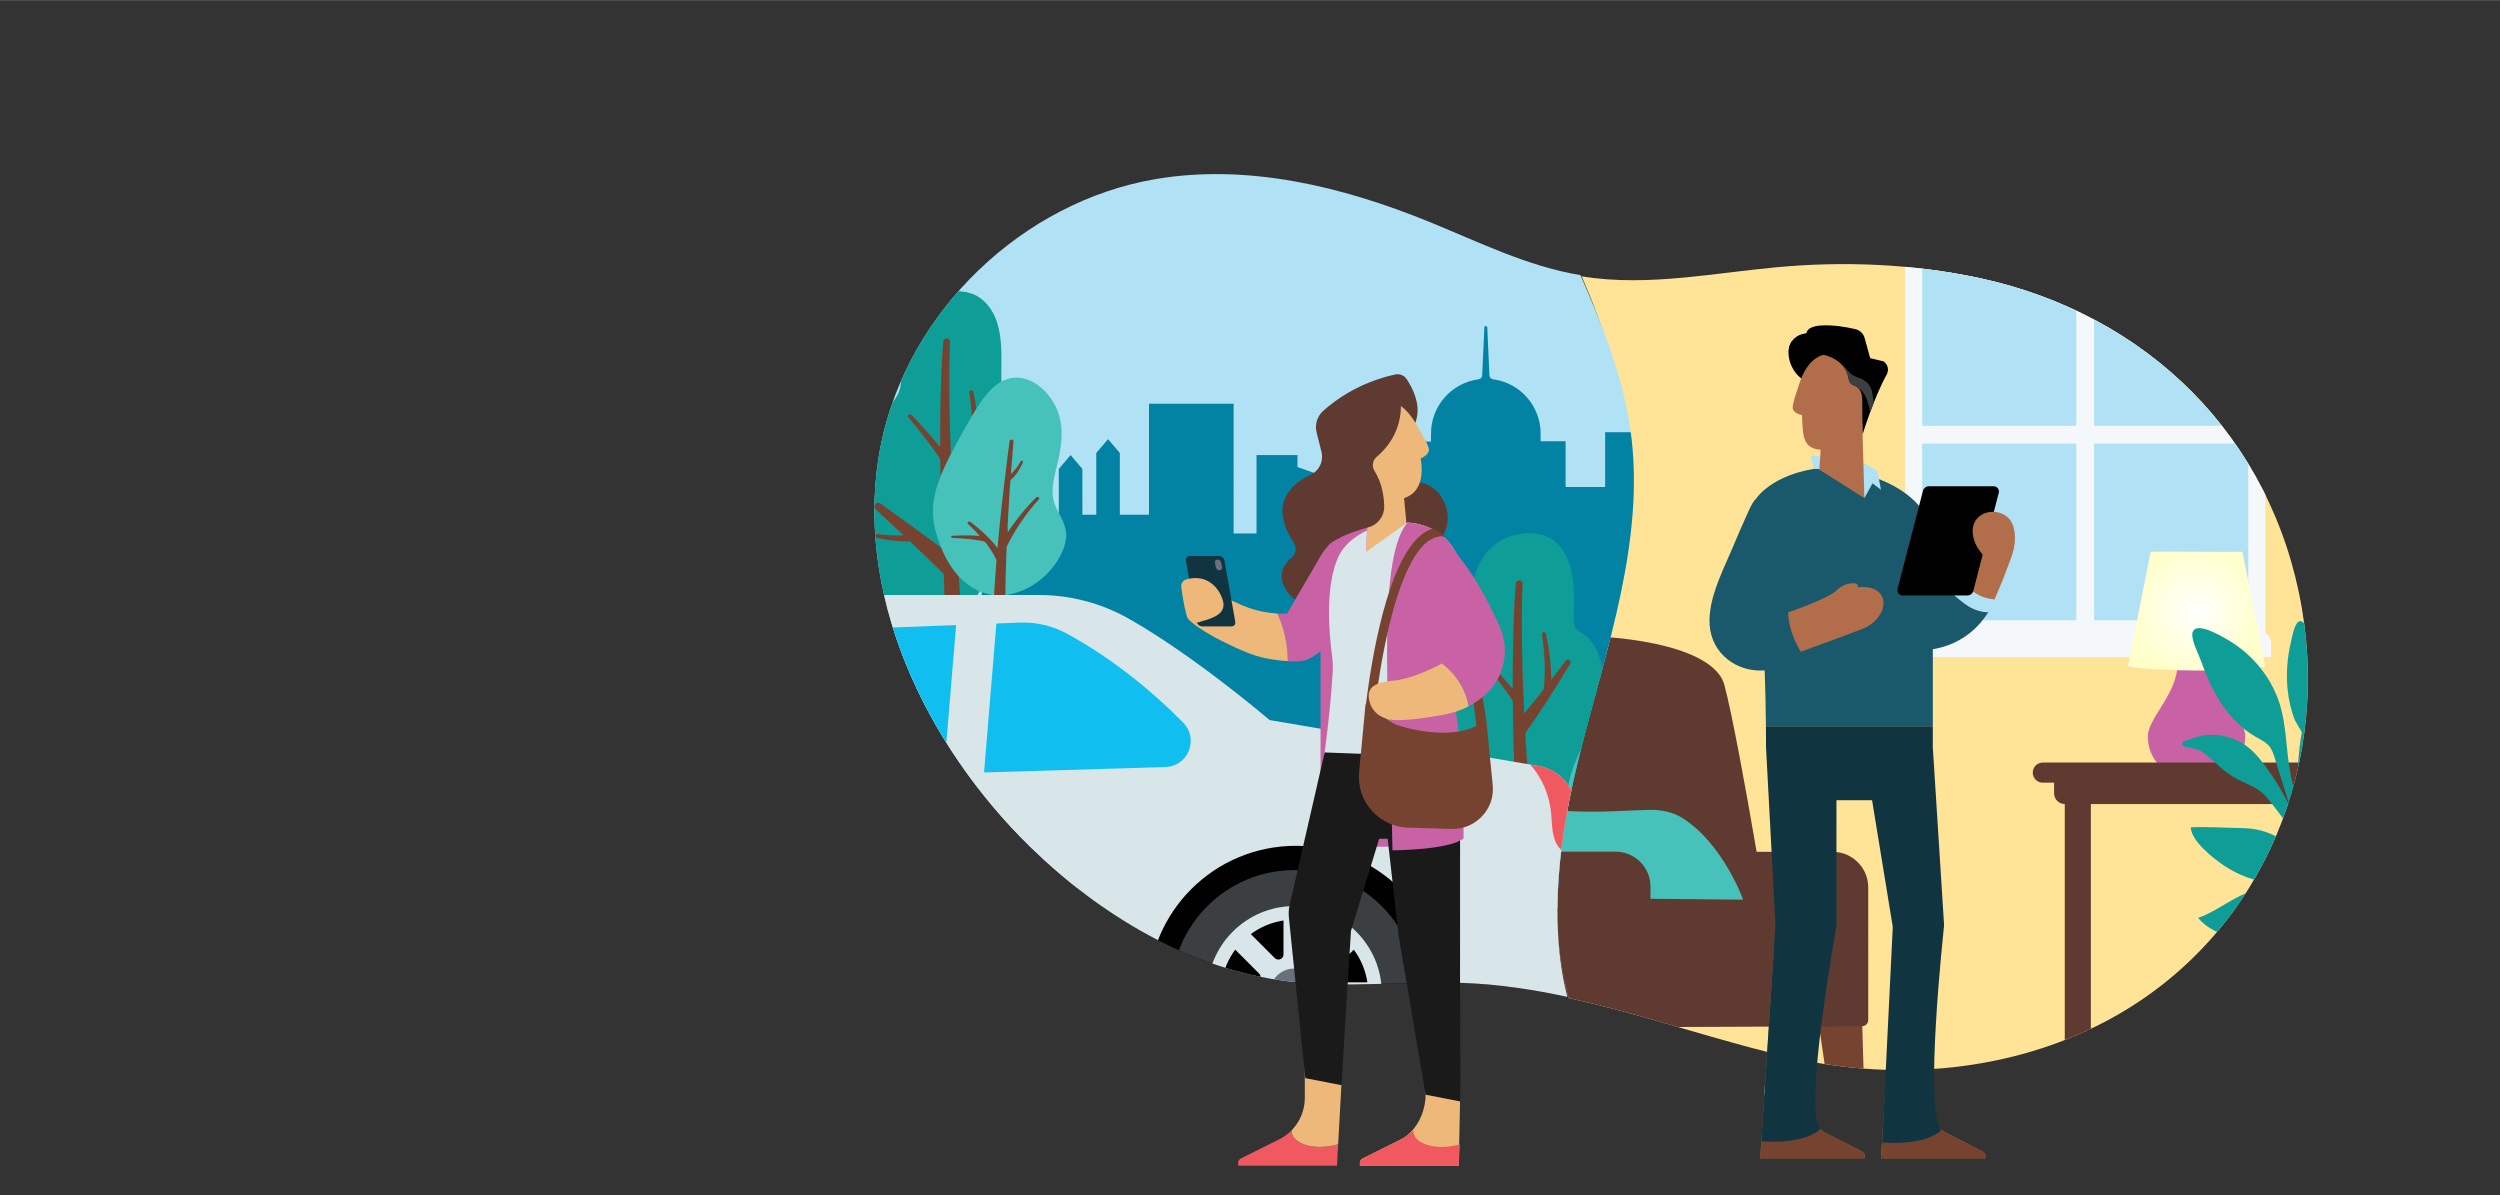 <!-- Generator: Adobe Illustrator 24.0.3, SVG Export Plug-In  --><svg xmlns="http://www.w3.org/2000/svg" xmlns:xlink="http://www.w3.org/1999/xlink" version="1.1" x="0px" y="0px" width="2108px" height="1008px" viewBox="0 0 2108.42 1008" style="enable-background:new 0 0 2108.42 1008;" xml:space="preserve" aria-hidden="true">
<rect x="0" y="0" width="2108.42" height="1008" fill="#333333" stroke="none"/>
<style type="text/css">
	.st0-608bfd5a6910f{clip-path:url(#SVGID_2_608bfd5a6910f);}
	.st1-608bfd5a6910f{fill:#FFE497;}
	.st2-608bfd5a6910f{fill:#F4F8FA;}
	.st3-608bfd5a6910f{fill:#B1E1F4;}
	.st4-608bfd5a6910f{fill:#774331;}
	.st5-608bfd5a6910f{fill:#5E3A30;}
	.st6-608bfd5a6910f{fill:#C962A5;}
	.st7-608bfd5a6910f{fill:url(#SVGID_3_608bfd5a6910f);}
	.st8-608bfd5a6910f{fill:#48C1BC;}
	.st9-608bfd5a6910f{fill:#0E9D97;}
	.st10-608bfd5a6910f{clip-path:url(#SVGID_2_608bfd5a6910f);fill:#47C2BB;}
	.st11-608bfd5a6910f{clip-path:url(#SVGID_2_608bfd5a6910f);fill:#5E3A30;}
	.st12-608bfd5a6910f{clip-path:url(#SVGID_5_608bfd5a6910f);}
	.st13-608bfd5a6910f{fill:#0383A4;}
	.st14-608bfd5a6910f{fill:#47C2BB;}
	.st15-608bfd5a6910f{fill:#3B3F41;}
	.st16-608bfd5a6910f{fill:#D8E5E9;}
	.st17-608bfd5a6910f{fill:#697079;}
	.st18-608bfd5a6910f{fill:#10BEF0;}
	.st19-608bfd5a6910f{fill:#103540;}
	.st20-608bfd5a6910f{fill:#F15961;}
	.st21-608bfd5a6910f{fill:#FFCC66;}
	.st22-608bfd5a6910f{fill:#B26E4B;}
	.st23-608bfd5a6910f{fill:#B2E2F4;}
	.st24-608bfd5a6910f{fill:#1A586B;}
	.st25-608bfd5a6910f{fill:#EFB87B;}
	.st26-608bfd5a6910f{fill:#1A1A1A;}
	.st27-608bfd5a6910f{fill:#103541;}
	.st28-608bfd5a6910f{fill:#6A707A;}
	.st29-608bfd5a6910f{clip-path:url(#SVGID_7_);}
	.st30-608bfd5a6910f{fill:url(#SVGID_8_);}
	.st31-608bfd5a6910f{clip-path:url(#SVGID_7_);fill:#47C2BB;}
	.st32-608bfd5a6910f{clip-path:url(#SVGID_7_);fill:#5E3A30;}
	.st33-608bfd5a6910f{clip-path:url(#SVGID_10_);}
</style>
<defs><linearGradient class="cerosgradient" data-cerosgradient="true" id="CerosGradient_id3217c2e93" gradientUnits="userSpaceOnUse" x1="50%" y1="100%" x2="50%" y2="0%"><stop offset="0%" stop-color="#d1d1d1"/><stop offset="100%" stop-color="#d1d1d1"/></linearGradient><linearGradient/>
</defs>
<g>
	<defs>
		<path id="SVGID_1_608bfd5a6910f" d="M1774.86,861.81c127.77-66.82,190.56-208.22,166.46-348.96c-24.75-144.54-130.86-248.28-272.38-278.52    c-56.13-11.99-114.26-14.32-171.34-8.97c-25.71,2.41-51.53,6.21-77.3,8.62c-28.77,2.69-57.48,3.66-85.93-0.96    c-0.15-0.02-0.3-0.05-0.44-0.08c18.37,42.06,31.62,84.51,38.09,130.27c13.1,92.62-21.42,184.5-44.14,275.24    c-16.53,66.02-21.34,138.75-5.06,203.17c63.99,13.82,125.91,36.47,190.08,50.74C1600.5,911.85,1695.34,903.4,1774.86,861.81z"/>
	</defs>
	<clipPath id="SVGID_2_608bfd5a6910f">
		<use xlink:href="#SVGID_1_608bfd5a6910f" style="overflow:visible;"/>
	</clipPath>
	<g class="st0-608bfd5a6910f">
		<rect x="1202.36" class="st1-608bfd5a6910f" width="856" height="1008"/>
		<g>
			<path class="st2-608bfd5a6910f" d="M1915.36,190.91V179h-313.5v11.91c0,3.61,1.9,6.77,4.75,8.55v334.08c-2.85,1.78-4.75,4.94-4.75,8.55V554     h313.5v-11.91c0-3.61-1.9-6.77-4.75-8.55V199.46C1913.46,197.68,1915.36,194.52,1915.36,190.91z"/>
			<g>
				<rect x="1621.11" y="210" class="st3-608bfd5a6910f" width="130" height="149"/>
				<rect x="1621.11" y="374" class="st3-608bfd5a6910f" width="130" height="149"/>
				<rect x="1766.11" y="210" class="st3-608bfd5a6910f" width="130" height="149"/>
				<rect x="1766.11" y="374" class="st3-608bfd5a6910f" width="130" height="149"/>
			</g>
		</g>
		<g>
			<path class="st4-608bfd5a6910f" d="M1266.52,961.92h-8.15c-5.06,0-9.12-4.18-8.97-9.24l2.68-90.75h36.84l-13.53,92.32     C1274.75,958.66,1270.97,961.92,1266.52,961.92z"/>
			<path class="st4-608bfd5a6910f" d="M1556.04,961.92h8.15c5.06,0,9.12-4.18,8.97-9.24l-2.68-90.75h-36.84l13.53,92.32     C1547.81,958.66,1551.59,961.92,1556.04,961.92z"/>
			<path class="st4-608bfd5a6910f" d="M1358.49,961.92h-8.21c-4.84,0-8.87-3.72-9.26-8.54l-7.43-91.45h43.85l-9.71,91.67     C1367.23,958.33,1363.24,961.92,1358.49,961.92z"/>
			<path class="st5-608bfd5a6910f" d="M1545.56,718.29h-64.07c-9.76-56.77-20.32-114.37-27.13-140.5c-15.66-60.1-267.77-51.16-259.65,0     c6.76,42.61,43.48,251.5,49.29,284.53c0.45,2.55,2.66,4.39,5.25,4.38l321.06-1.29c2.92-0.01,5.29-2.39,5.29-5.31V748.32     C1575.6,731.73,1562.15,718.29,1545.56,718.29z"/>
		</g>
		<g>
			<path class="st6-608bfd5a6910f" d="M1868.43,559.25h-31.9c0,25.92-25.14,46.12-25.14,61.87c0,20.93,18.34,37.9,40.96,37.9h0.26     c22.62,0,40.96-16.97,40.96-37.9C1893.57,605.38,1868.43,585.17,1868.43,559.25z"/>
			<radialGradient id="SVGID_3_608bfd5a6910f" cx="1852.482" cy="515.298" r="54.148" gradientUnits="userSpaceOnUse">
				<stop offset="0" style="stop-color:#FFFFFF"/>
				<stop offset="1" style="stop-color:#FFFFCC"/>
			</radialGradient>
			<path class="st7-608bfd5a6910f" d="M1910.36,561.81c0,0-19.19-96.57-19.19-96.58c-5.69,0.29-64.85-0.27-77.39,0c0,0-19.19,96.57-19.19,96.58     C1813.82,566.22,1896.15,567.06,1910.36,561.81z"/>
		</g>
		<path class="st5-608bfd5a6910f" d="M1714.36,651.5L1714.36,651.5c0,4.69,3.81,8.5,8.5,8.5h9.5v9c0,4.97,4.03,9,9,9l0,0v298h22V678h273v-18v-10    v-7h-313.5C1718.17,643,1714.36,646.81,1714.36,651.5z"/>
		<g>
			<g>
				<path class="st8-608bfd5a6910f" d="M1981.87,785.92c4.5-25.09,9.01-50.18,13.51-75.26c1.69-9.4,3.43-18.97,7.76-27.48      c6.78-13.32,19.99-23.18,34.7-25.89l20.93-2.35c-8.13,6.21-16.26,12.41-24.38,18.62c-2.64,2.01-5.3,4.06-7.78,6.28      c5.92,0.01,12.05,0.77,17.38,1.33c7.8,0.82,15.66,2.24,22.68,5.74c8.31,4.14,15,10.97,20.72,18.29      c9.26,11.85,16.42,25.34,21.04,39.65c-16.34-12.8-36.99-20.02-57.75-20.19c-14.3-0.11-30.48,2.44-41.3-6.92      c-0.02-0.02-0.03-0.04-0.05-0.05C2002.34,741.17,1995.37,800.64,1981.87,785.92z"/>
				<path class="st9-608bfd5a6910f" d="M1893.39,789.86c-14.7,1.01-30.07-4.54-39.56-15.82c11.52-4.07,21.56-11.39,32.37-17.07      c10.82-5.68,23.35-9.78,35.17-6.69c12.97,3.4,22.18,14.58,30.46,25.12c11.2,14.26,22.4,28.53,33.59,42.79      c2.28,2.9,4.62,5.92,5.52,9.5c0.11,0.44,0.19,0.87,0.24,1.3c1.66,1.19,3.36,2.39,5.36,3.77c-0.1-0.77-0.21-1.55-0.31-2.32      c-0.41,0.11-0.83,0.19-1.27,0.18c-8.45-24.35-20.47-47.47-35.54-68.38c-2.98-4.14-6.16-8.26-10.37-11.15      c-9.33-6.39-21.59-5.48-32.86-6.51c-14.49-1.33-28.5-6.58-40.55-14.68c-9.14-6.15-27.51-20.56-28.05-32.25      c13.21-0.65,28.61,0.37,42.25,0.59c13.11,0.21,33.27,2.78,51.1,25.52c-1.6-8.99-8.83-23.16-16.58-35.13      c-4.11-5.41-8.18-10.86-12.51-16.08c-7.09-8.55-16.65-11.06-26.13-16.15c-9.4-5.05-16.84-13-25-19.88      c-5.25-4.43-11.75-5.83-18.4-6.95c-2.39-0.4-2.66-3.73-0.37-4.51l11.33-3.85c14.46-3.8,30.61-0.5,42.41,8.67      c7.55,5.86,13.19,13.78,18.71,21.57c7.11,10.02,12.05,19.39,16.91,28.74c-4.31-13.7-8.61-27.4-12.92-41.1      c-1.03-3.28-2.1-6.64-4.2-9.38c-3-3.91-7.68-6.03-11.96-8.48c-15.84-9.06-27.67-23.97-35.99-40.21      c-3.83-7.47-6.96-15.25-9.75-23.16c-1.94-5.52-8.67-18.33-7.5-24c2.17-10.51,22.59,1.45,29.54,5.47      c21.47,12.4,38.31,33.12,44.96,57.12c4.23,15.29,4.57,31.34,6.79,47.05c1.75,12.36,4.68,24.49,8.32,36.43      c-1.75-19.24-0.96-39.06,1.83-57.41c0.26-1.69,0.54-3.36,0.84-5.02c-2.7-4.71-5.68-9.71-6.19-11.07      c-2.81-7.47-4.63-15.3-5.58-23.22c-1.71-14.19-0.61-28.7,2.8-42.57c0.8-3.26,2.92-16.95,7.81-16.93      c4.57,0.01,7.32,12.97,8.43,16.49c4,12.68,6,25.97,6.03,39.27c6.13-10.28,14.42-19.1,25.69-25.8      c11.73-6.97,24.59-15.51,36.37-21.5c5.34,10.41-3.43,32.05-8.31,41.93c-6.43,13.02-15.98,24.54-27.9,32.89      c-9.26,6.49-20.35,11.8-25.28,21.98c-2.22,4.59-2.93,9.75-3.46,14.83c-1.23,11.67-1.67,23.41-1.35,35.14      c0.31,11.23,0.54,23.52,3.44,34.39c0.42,1.57,4.33,17.6,6.37,26.82c10.94,14.07,20.9,30.16,28.58,46.94      c-2.78-12.17-6.26-24.15-10.89-35.75c-5.87-14.73-13.56-28.83-17.48-44.2c-6.16-24.13-1.84-50.47,10.63-71.91      c4.04-6.94,15.81-27.47,22.92-19.42c3.84,4.34,4.36,18.8,5.42,24.55c1.51,8.25,2.66,16.56,3.05,24.94      c0.85,18.22-2.01,37.05-11.25,52.78c-2.49,4.24-5.5,8.42-6.16,13.3c-0.46,3.41,0.28,6.86,1.01,10.22      c6.48,29.61,12.96,59.22,19.44,88.83c-2.5,1.81-5.66,2.67-8.74,2.4c3.29,2.27,7.4,5.02,13.54,8.94      c1.73,1.11,2.45,3.38,1.47,5.19c-5.65,10.33-24.79-6.66-44.95-16.57c0,0.02,0,0.05,0,0.07c-0.47,14.3-13.33,24.44-22.95,35.02      c-13.97,15.36-22.68,35.42-24.37,56.11c-7.37-13.11-12.42-27.52-14.84-42.36c-1.49-9.17-1.97-18.71,0.63-27.63      c2.2-7.53,6.48-14.27,11.18-20.55c3.2-4.29,6.81-9.3,10.82-13.66c-3.31,0.32-6.62,0.88-9.89,1.45      c-10.07,1.76-20.15,3.51-30.22,5.27l15.93-13.78c11.97-8.96,28.17-11.97,42.56-7.91c5.9,1.67,11.4,4.41,16.71,7.53      c-8.91-13.5-18.8-26.35-29.6-38.4C1922.01,781.74,1908.1,788.85,1893.39,789.86z"/>
			</g>
		</g>
	</g>
	<path class="st10-608bfd5a6910f" d="M1470.1,758.66l-136.41-1.34c0,0-19.61-42.43-43.9-69.6c-2.75-3.08,1.3-6.35,7.14-5.76   c44.04,4.46,61.26,1.81,94.58,0.97c9.76-0.25,19.61,2.1,26.61,6.4C1453.07,710.74,1470.1,758.66,1470.1,758.66z"/>
	<path class="st11-608bfd5a6910f" d="M1391.98,837l-123.62-16.75V718.17h94.12c16.29,0,29.5,13.21,29.5,29.5V837z"/>
</g>
<g>
	<defs>
		<path id="SVGID_4_608bfd5a6910f" d="M1331.89,637.45c22.72-90.74,56.23-182.62,43.14-275.24c-6.47-45.75-23.72-88.21-42.09-130.27    c-44.7-7.35-85.91-28.01-127.88-45.08c-73.04-29.71-152.97-49.16-230.69-35.88c-112.03,19.14-208.31,111.33-231.23,222.82    c-25.62,124.62,37.97,254.74,125.78,340.33c59.65,58.14,135,103.38,217.69,113.43c48.87,5.94,98.38-0.47,147.57,1.34    c29.89,1.1,58.98,5.53,87.66,11.72C1305.55,776.2,1315.36,703.47,1331.89,637.45z"/>
	</defs>
	<clipPath id="SVGID_5_608bfd5a6910f">
		<use xlink:href="#SVGID_4_608bfd5a6910f" style="overflow:visible;"/>
	</clipPath>
	<g class="st12-608bfd5a6910f">
		<polygon class="st3-608bfd5a6910f" points="1471.05,766 665.36,764 665.36,94 1471.05,94   "/>
		<path class="st13-608bfd5a6910f" d="M1446.45,721.92c8.73-37.62,17.56-75.25,24.04-113.34c6.35-37.32,10.56-75.29,9.01-113.19    c-1.46-35.62-8.35-71.41-24.26-103.54c-1.77-3.56-3.64-7.05-5.61-10.48h-8.15v-12.98c-13.37-19.58-30.11-36.61-49.15-50.9v46.92    h-38.61v46.22h-33.35v-38.61h-21.07c0.01-2.11,0.01-4.25,0.01-6.44c0-23.47-17.49-42.84-40.15-45.81    c-1.67-0.22-2.94-1.62-3.01-3.3l-1.83-40.34c-0.03-0.59-0.44-1.12-1.02-1.22c-0.75-0.12-1.4,0.43-1.43,1.15l-1.84,40.41    c-0.08,1.68-1.34,3.08-3.01,3.3c-22.66,2.97-40.15,22.34-40.15,45.81v6.72h-21.67v83.96h-19.6v-11.17l-18.72-6.66v-12.98    l-18.72-6.66v-12.98l-33.93-12.07V383.7h-34.52v66.11h-19.31V340.41h-71.38v93.61h-24.57v-52.07l-9.95-11.7l-9.95,11.7v52.07    h-11.7V395.4l-9.95-11.7l-9.95,11.7v60.85h-18.14V411.2h-46.8V643l603.04,148.93C1435.59,768.47,1441.06,745.18,1446.45,721.92z"/>
		<g>
			<path class="st9-608bfd5a6910f" d="M1327.35,521.63c-0.01,2.99,0.12,6.22,1.91,8.56c1.37,1.79,3.49,2.74,5.39,3.91     c9.23,5.67,13.79,16.86,16.53,27.6c6.91,27.08,5.96,56.25-2.7,82.78c-2.2,6.74-5.09,13.61-10.44,18.07     c-4.14,3.45-9.42,5.18-13.53,8.67c-8.95,7.61-10.08,21.17-15.59,31.71c-7.92,15.13-25.27,23.34-41.87,22.9     c-16.6-0.44-32.34-8.42-45.34-19.15c-14.25-11.76-26.01-27.36-31.02-45.5c-5.01-18.14-2.61-38.9,8.5-53.85     c6.62-8.9,16.14-15.77,20.19-26.19c2.81-7.23,2.64-15.44,5.71-22.55c4.02-9.33,13.13-15.71,16.34-25.37     c2.8-8.45,0.54-17.66,0-26.57c-1.06-17.47,5.29-35.78,18.44-46.78c12.35-10.33,36.08-14.7,49.76-4.54     C1329.87,470.38,1327.43,499.22,1327.35,521.63z"/>
			<path class="st4-608bfd5a6910f" d="M1221.09,655.6c0.18-0.86,1-1.42,1.87-1.3c2.26,0.31,4.56,0.56,6.84,0.76c2.81,0.24,5.63,0.39,8.43,0.45     c2.21,0.05,4.42,0.01,6.61-0.09c-7.8-7.36-15.62-14.7-23.47-22c-1.21-1.13-1.34-3.01-0.3-4.29c1.05-1.29,2.92-1.54,4.28-0.57     c10.47,7.49,20.91,15.01,31.33,22.59c7.07,5.15,14.13,10.32,21.18,15.54l-0.3-6.66l-0.67-18.98     c-0.53-16.63-0.88-33.27-1.03-49.91c-0.05-0.09-0.1-0.17-0.16-0.26c-0.53-0.83-1.02-1.66-1.57-2.49l-1.67-2.48l-1.74-2.46     c-2.36-3.27-4.8-6.5-7.29-9.7c-4.66-5.98-9.46-11.9-14.33-17.72c-0.57-0.68-0.5-1.7,0.16-2.3l0,0c0.67-0.6,1.7-0.56,2.32,0.09     c5.27,5.54,10.43,11.16,15.51,16.9c2.71,3.07,5.39,6.19,8.01,9.38l0.7,0.87c-0.02-5.29-0.02-10.57,0-15.86     c0.11-12.66,0.28-25.33,0.72-37.99l0.36-9.5c0.12-3.17,0.3-6.33,0.45-9.5c0.3-5.4,0.62-10.76,1.07-16.18     c0.13-1.58,1.53-2.75,3.11-2.62c1.55,0.13,2.7,1.47,2.62,3.01c-0.26,5.3-0.39,10.67-0.51,16.01c-0.04,3.15-0.1,6.29-0.12,9.44     l-0.03,9.44c0,12.59,0.27,25.19,0.59,37.78c0.36,12.16,0.85,24.32,1.44,36.48c0.51-0.63,1.09-1.32,1.77-2.14     c3.96-4.75,7.9-9.53,11.77-14.38c0.96-1.19,1.9-2.4,2.85-3.6l0.1-0.87l0.18-1.55l0.12-1.56l0.25-3.12l0.15-3.13     c0.17-4.18,0.19-8.37,0.02-12.57c-0.15-4.2-0.43-8.4-0.85-12.6c-0.37-3.66-0.84-7.34-1.45-10.94c-0.15-0.87,0.41-1.7,1.27-1.9     c0.89-0.2,1.78,0.35,1.99,1.24c0.85,3.69,1.55,7.36,2.16,11.07c0.7,4.24,1.25,8.52,1.66,12.81c0.43,4.29,0.68,8.61,0.77,12.94     l0.03,2.01c0.75-0.96,1.51-1.92,2.25-2.89c3.36-4.35,6.7-8.73,9.98-13.13c0.72-0.96,2.05-1.2,3.05-0.54     c1.01,0.67,1.32,2.01,0.7,3.05c-2.83,4.75-5.71,9.46-8.62,14.16c-3.29,5.31-6.63,10.59-10.01,15.85     c-3.38,5.26-6.84,10.48-10.34,15.68c-2.91,4.31-5.89,8.59-8.92,12.85c0.42,7.42,0.87,14.84,1.37,22.26l1.32,18.86l1.49,18.85     l0.73,9.47c0.23,3.17,0.51,6.35,0.68,9.53c0.19,3.18,0.41,6.35,0.57,9.53l0.46,9.54c0.54,12.72,0.78,25.45,0.77,38.18     c0,6.37-0.09,12.74-0.22,19.11c-0.08,3.19-0.17,6.38-0.28,9.57l-0.19,4.8c-0.07,1.61-0.15,3.18-0.25,4.86l-16.05-1.26     c0.14-1.47,0.27-3.05,0.39-4.59l0.35-4.66c0.22-3.11,0.41-6.23,0.6-9.35c0.35-6.25,0.65-12.5,0.87-18.76     c0.45-12.52,0.64-25.05,0.54-37.58l-0.13-9.4c-0.04-3.13-0.16-6.26-0.24-9.39c-0.06-3.13-0.23-6.26-0.35-9.39l-0.02-0.5     c-9.38-9.19-18.92-18.3-28.51-27.38c-1.18,0.04-2.36,0.06-3.54,0.05c-2.95-0.06-5.88-0.22-8.78-0.51     c-2.9-0.29-5.79-0.68-8.65-1.15c-2.34-0.39-4.65-0.82-6.97-1.34c-0.88-0.2-1.44-1.07-1.25-1.96L1221.09,655.6z"/>
		</g>
		<g>
			<path class="st14-608bfd5a6910f" d="M1425.02,639.84c-1.8,7.6-3.25,15.43-1.86,22.72c1.7,8.88,8.17,16.23,10.24,25.03     c2.5,10.62-2.74,21.86-8.81,30.35c-6.45,9.01-15.23,16.35-25.29,21.01c-8.77,4.06-18.64,6.11-28.19,4.62     c-11.01-1.72-20.96-8.07-28.38-16.39c-7.42-8.31-12.48-18.49-16.2-28.99c-2.28-6.45-4.1-13.11-4.67-19.92     c-1.57-19.01,6.65-37.35,15.42-54.29c5.27-10.18,10.82-20.22,16.63-30.1c4.32-7.34,8.81-14.64,14.46-21.01     c3.3-3.72,7.04-7.15,11.48-9.4c21.34-10.84,42.2,8.9,48.18,28.43c3.6,11.73,2.24,23.91-0.15,35.73     C1427.12,631.55,1426.02,635.66,1425.02,639.84z"/>
			<path class="st4-608bfd5a6910f" d="M1399.87,676.66c0.97-1.33,1.97-2.64,2.98-3.94c2.61-3.33,5.38-6.55,8.27-9.7c0.48-0.52,0.38-1.28-0.23-1.72     c-0.62-0.45-1.55-0.4-2.07,0.11c-9.13,9.01-17.24,19.03-24.04,29.54c-0.14,0.21-0.27,0.42-0.4,0.62c0.77-1.2,0.21-4.33,0.29-5.74     c0.09-1.91,0.2-3.81,0.3-5.72c0.37-6.65,0.77-13.3,1.18-19.95l0.38-5.93l0.43-5.93c0,0,0.07-1.02,0.07-1.02     c0.05-0.68,2.38-2.47,2.95-3.13c1.16-1.35,2.24-2.75,3.22-4.19c1.78-2.61,3.3-5.38,4.44-8.25c0.19-0.48-0.11-1.01-0.68-1.18     c-0.52-0.16-1.1,0.04-1.32,0.46c-2.07,3.92-4.89,7.47-8.14,10.73c-0.02,0.02-0.05,0.04-0.07,0.07     c0.67-9.23,1.47-18.46,2.23-27.68c0.06-0.76-0.6-1.44-1.5-1.54c-0.91-0.09-1.71,0.44-1.81,1.21     c-3.29,25.09-6.37,50.24-8.81,75.41c-0.48,4.95-0.92,9.91-1.36,14.86c0,0-0.84-1.06-0.84-1.06c-6.09-7.7-13.89-14.67-21.94-20.93     c-0.61-0.48-1.55-0.46-2.11,0.03c-0.54,0.48-0.54,1.24,0.01,1.74c2.41,2.24,4.75,4.59,7,6.97c0.98,1.04,1.94,2.09,2.88,3.15     c-0.46-0.05-0.91-0.09-1.36-0.13c-2.58-0.22-5.13-0.32-7.67-0.36c-2.54-0.05-5.07-0.03-7.59,0.04c-2.18,0.06-4.34,0.14-6.52,0.26     c-0.58,0.03-1.01,0.45-0.98,0.94c0.03,0.48,0.5,0.87,1.07,0.89c2.14,0.07,4.3,0.18,6.44,0.31c2.48,0.16,4.96,0.35,7.42,0.62     c2.46,0.26,4.91,0.56,7.29,0.99c1.72,0.3,4.74,0.56,6.16,1.47c1.48,0.95,2.7,3.37,3.66,4.71c2.43,3.39,4.55,6.94,6.2,10.64     c-1.15,14.79-2.06,29.3-2.53,37.97c-0.68,12.54-1.4,25.09-1.7,37.65c-0.13,5.4,0.17,10.79,0.19,16.19c0,0,12.7,1.01,12.7,1.01     c-1.31-25.25-1.63-50.46-1.03-75.68c0.19-7.94,0.44-15.87,0.73-23.8c0.07-1.53,0.13-3.05,0.19-4.58c0.28-0.6,0.58-1.22,0.88-1.82     c3.07-6.11,6.54-12.06,10.38-17.83C1395.15,683.42,1399.55,677.09,1399.87,676.66z"/>
		</g>
		<g>
			<path class="st9-608bfd5a6910f" d="M844.46,317.61c-0.01,2.99,0.12,6.22,1.91,8.56c1.37,1.79,3.49,2.74,5.39,3.91     c9.23,5.67,13.79,16.86,16.53,27.6c6.91,27.08,5.96,56.25-2.7,82.78c-2.2,6.74-5.09,13.61-10.44,18.07     c-4.14,3.45-9.42,5.18-13.53,8.67c-8.95,7.61-10.08,21.17-15.59,31.71c-7.92,15.13-25.27,23.34-41.87,22.9     c-16.6-0.44-32.34-8.42-45.34-19.15c-14.25-11.76-26.01-27.36-31.02-45.5c-5.01-18.14-2.61-38.9,8.5-53.85     c6.62-8.9,16.14-15.77,20.19-26.19c2.81-7.23,2.64-15.44,5.71-22.55c4.02-9.33,13.13-15.71,16.34-25.37     c2.8-8.45,0.54-17.66,0-26.57c-1.06-17.47,5.29-35.78,18.44-46.78c12.35-10.33,36.08-14.7,49.76-4.54     C846.98,266.36,844.55,295.2,844.46,317.61z"/>
			<path class="st4-608bfd5a6910f" d="M738.21,451.59c0.18-0.86,1-1.42,1.87-1.3c2.26,0.31,4.56,0.56,6.84,0.76c2.81,0.24,5.63,0.38,8.43,0.44     c2.21,0.05,4.42,0.01,6.61-0.09c-7.8-7.36-15.62-14.7-23.47-22c-1.21-1.13-1.34-3.01-0.3-4.29c1.05-1.29,2.92-1.54,4.28-0.57     c10.47,7.49,20.91,15.01,31.33,22.59c7.07,5.15,14.13,10.32,21.18,15.54l-0.3-6.66l-0.67-18.98     c-0.53-16.63-0.88-33.27-1.03-49.91c-0.05-0.09-0.1-0.17-0.16-0.26c-0.53-0.83-1.02-1.66-1.57-2.49l-1.67-2.48l-1.74-2.46     c-2.36-3.27-4.8-6.5-7.29-9.7c-4.66-5.98-9.46-11.9-14.33-17.72c-0.57-0.68-0.5-1.7,0.16-2.3l0,0c0.67-0.6,1.7-0.56,2.32,0.09     c5.27,5.54,10.43,11.16,15.51,16.9c2.71,3.07,5.39,6.19,8.01,9.38l0.7,0.87c-0.02-5.29-0.02-10.57,0-15.86     c0.11-12.66,0.28-25.33,0.72-37.99l0.36-9.5c0.12-3.17,0.3-6.33,0.45-9.5c0.3-5.4,0.62-10.76,1.07-16.18     c0.13-1.58,1.53-2.75,3.11-2.62c1.55,0.13,2.7,1.47,2.62,3.01c-0.26,5.3-0.39,10.67-0.51,16.01c-0.04,3.15-0.1,6.29-0.12,9.44     l-0.03,9.44c0,12.59,0.27,25.19,0.59,37.78c0.36,12.16,0.85,24.32,1.44,36.48c0.51-0.63,1.09-1.32,1.77-2.14     c3.96-4.75,7.9-9.53,11.77-14.38c0.96-1.19,1.9-2.4,2.85-3.6l0.1-0.87l0.18-1.55l0.12-1.56l0.25-3.12l0.15-3.13     c0.17-4.18,0.19-8.37,0.02-12.57c-0.15-4.2-0.43-8.4-0.85-12.6c-0.37-3.66-0.84-7.34-1.45-10.94c-0.15-0.87,0.41-1.7,1.27-1.9     c0.89-0.2,1.78,0.35,1.99,1.24c0.85,3.69,1.55,7.36,2.16,11.07c0.7,4.24,1.25,8.52,1.66,12.81c0.43,4.29,0.68,8.61,0.77,12.94     l0.03,2.01c0.75-0.96,1.51-1.92,2.25-2.89c3.36-4.35,6.7-8.73,9.98-13.13c0.72-0.96,2.05-1.2,3.05-0.54     c1.01,0.67,1.32,2.01,0.7,3.05c-2.83,4.75-5.71,9.46-8.62,14.16c-3.29,5.31-6.63,10.59-10.01,15.85     c-3.38,5.26-6.84,10.48-10.34,15.68c-2.91,4.31-5.89,8.59-8.92,12.85c0.42,7.42,0.87,14.84,1.37,22.26l1.32,18.86l1.49,18.85     l0.73,9.47c0.23,3.17,0.51,6.35,0.68,9.53c0.19,3.18,0.41,6.35,0.57,9.53l0.46,9.54c0.54,12.72,0.78,25.45,0.77,38.18     c0,6.37-0.09,12.74-0.22,19.11c-0.08,3.19-0.17,6.38-0.28,9.57l-0.19,4.8c-0.07,1.61-0.15,3.18-0.25,4.86l-16.05-1.26     c0.14-1.47,0.27-3.05,0.39-4.59l0.35-4.66c0.22-3.11,0.41-6.23,0.6-9.35c0.35-6.25,0.65-12.5,0.87-18.76     c0.45-12.52,0.64-25.05,0.54-37.58l-0.13-9.4c-0.04-3.13-0.16-6.26-0.24-9.39c-0.06-3.13-0.23-6.26-0.35-9.39l-0.02-0.5     c-9.38-9.19-18.92-18.3-28.51-27.38c-1.18,0.04-2.36,0.06-3.54,0.05c-2.95-0.06-5.88-0.22-8.78-0.51     c-2.9-0.29-5.79-0.68-8.65-1.15c-2.34-0.39-4.65-0.82-6.97-1.34c-0.88-0.2-1.44-1.07-1.25-1.96L738.21,451.59z"/>
		</g>
		<g>
			<path class="st14-608bfd5a6910f" d="M890.14,397.83c-1.8,7.6-3.25,15.43-1.86,22.72c1.7,8.88,8.17,16.23,10.24,25.03     c2.5,10.62-2.74,21.86-8.81,30.35c-6.45,9.01-15.23,16.35-25.29,21.01c-8.77,4.06-18.64,6.11-28.19,4.62     c-11.01-1.72-20.96-8.07-28.38-16.39c-7.42-8.31-12.48-18.49-16.2-28.99c-2.28-6.45-4.1-13.11-4.67-19.92     c-1.57-19.01,6.65-37.35,15.42-54.29c5.27-10.18,10.82-20.22,16.63-30.1c4.32-7.34,8.81-14.64,14.46-21.01     c3.3-3.72,7.04-7.15,11.48-9.4c21.34-10.84,42.2,8.9,48.18,28.43c3.6,11.73,2.24,23.91-0.15,35.73     C892.23,389.53,891.13,393.64,890.14,397.83z"/>
			<path class="st4-608bfd5a6910f" d="M864.98,434.64c0.97-1.33,1.97-2.64,2.98-3.94c2.61-3.33,5.38-6.55,8.27-9.7c0.48-0.52,0.38-1.28-0.23-1.72     c-0.62-0.45-1.55-0.4-2.07,0.11c-9.13,9.01-17.24,19.03-24.04,29.54c-0.14,0.21-0.27,0.42-0.4,0.62c0.77-1.2,0.21-4.33,0.29-5.74     c0.1-1.91,0.2-3.81,0.3-5.72c0.37-6.65,0.77-13.3,1.18-19.95l0.38-5.93l0.43-5.93c0,0,0.07-1.02,0.07-1.02     c0.05-0.68,2.38-2.47,2.95-3.13c1.16-1.35,2.24-2.75,3.22-4.19c1.78-2.61,3.3-5.38,4.44-8.25c0.19-0.48-0.11-1.01-0.68-1.18     c-0.52-0.16-1.1,0.04-1.32,0.46c-2.07,3.92-4.89,7.47-8.14,10.73c-0.02,0.02-0.05,0.04-0.07,0.07     c0.67-9.23,1.47-18.46,2.23-27.68c0.06-0.76-0.6-1.44-1.5-1.54c-0.91-0.09-1.71,0.44-1.81,1.21     c-3.29,25.09-6.37,50.24-8.81,75.41c-0.48,4.95-0.92,9.91-1.36,14.86c0,0-0.84-1.06-0.84-1.06c-6.09-7.7-13.89-14.67-21.94-20.93     c-0.61-0.48-1.55-0.46-2.11,0.03c-0.54,0.48-0.54,1.24,0.01,1.74c2.41,2.24,4.75,4.59,7,6.97c0.98,1.04,1.94,2.09,2.88,3.15     c-0.46-0.05-0.91-0.09-1.36-0.13c-2.58-0.22-5.13-0.32-7.67-0.36c-2.54-0.05-5.07-0.03-7.59,0.04c-2.18,0.06-4.34,0.14-6.52,0.26     c-0.58,0.03-1.01,0.45-0.98,0.94c0.03,0.48,0.5,0.87,1.07,0.89c2.14,0.07,4.3,0.18,6.44,0.31c2.48,0.16,4.96,0.35,7.42,0.62     c2.46,0.26,4.91,0.56,7.29,0.99c1.72,0.3,4.74,0.56,6.16,1.47c1.48,0.95,2.7,3.37,3.66,4.71c2.43,3.39,4.55,6.94,6.2,10.64     c-1.15,14.79-2.06,29.3-2.53,37.97c-0.68,12.54-1.4,25.09-1.7,37.65c-0.13,5.4,0.17,10.79,0.19,16.19c0,0,12.7,1.01,12.7,1.01     c-1.31-25.25-1.63-50.46-1.03-75.68c0.19-7.94,0.44-15.87,0.73-23.8c0.07-1.53,0.13-3.05,0.19-4.58c0.28-0.6,0.58-1.22,0.88-1.82     c3.07-6.11,6.54-12.06,10.38-17.83C860.26,441.4,864.66,435.08,864.98,434.64z"/>
		</g>
		<g>
			<polygon points="1216.38,865.16 965.43,887.66 900.17,752.63 1153.36,643.47 1277.14,860.66    "/>
			<g>
				<circle class="st15-608bfd5a6910f" cx="1091.75" cy="837.68" r="104"/>
				<circle class="st16-608bfd5a6910f" cx="1091.75" cy="837.68" r="73.64"/>
				<g>
					<path d="M1153.21,846.97h-28.63c-3.84,0-5.77,4.65-3.05,7.36l20.22,20.22C1147.64,866.59,1151.67,857.18,1153.21,846.97z"/>
					<path d="M1101.03,870.51v28.63c10.22-1.54,19.62-5.57,27.58-11.46l-20.22-20.22C1105.68,864.74,1101.03,866.67,1101.03,870.51z       "/>
					<path d="M1128.62,787.68c-7.96-5.89-17.37-9.92-27.58-11.46v28.63c0,3.84,4.65,5.77,7.36,3.05L1128.62,787.68z"/>
					<path d="M1141.75,800.81l-20.22,20.22c-2.72,2.72-0.79,7.36,3.05,7.36h28.63C1151.67,818.18,1147.64,808.77,1141.75,800.81z"/>
					<path d="M1082.46,804.85v-28.63c-10.22,1.54-19.62,5.57-27.58,11.46l20.22,20.22C1077.82,810.62,1082.46,808.69,1082.46,804.85       z"/>
					<path d="M1082.46,899.14v-28.63c0-3.84-4.65-5.77-7.36-3.05l-20.22,20.22C1062.84,893.57,1072.25,897.6,1082.46,899.14z"/>
					<path d="M1041.75,800.81c-5.89,7.96-9.92,17.37-11.46,27.58h28.63c3.84,0,5.77-4.65,3.05-7.36L1041.75,800.81z"/>
					<path d="M1041.75,874.55l20.22-20.22c2.72-2.72,0.79-7.36-3.05-7.36h-28.63C1031.83,857.18,1035.86,866.59,1041.75,874.55z"/>
				</g>
				<circle class="st17-608bfd5a6910f" cx="1091.75" cy="837.68" r="20.99"/>
			</g>
			<g>
				<polygon points="339.77,887.89 90.52,870.98 83.2,694.11 345.4,668.23     "/>
			</g>
			<g>
				<circle class="st15-608bfd5a6910f" cx="215.14" cy="837.68" r="104"/>
				<circle class="st16-608bfd5a6910f" cx="215.14" cy="837.68" r="73.64"/>
				<g>
					<path d="M276.6,846.97h-28.63c-3.84,0-5.77,4.65-3.05,7.36l20.22,20.22C271.03,866.59,275.07,857.18,276.6,846.97z"/>
					<path d="M224.43,870.51v28.63c10.22-1.54,19.62-5.57,27.58-11.46l-20.22-20.22C229.07,864.74,224.43,866.67,224.43,870.51z"/>
					<path d="M252.01,787.68c-7.96-5.89-17.37-9.92-27.58-11.46v28.63c0,3.84,4.65,5.77,7.36,3.05L252.01,787.68z"/>
					<path d="M265.15,800.81l-20.22,20.22c-2.72,2.72-0.79,7.36,3.05,7.36h28.63C275.07,818.18,271.03,808.77,265.15,800.81z"/>
					<path d="M205.86,804.85v-28.63c-10.22,1.54-19.62,5.57-27.58,11.46l20.22,20.22C201.21,810.62,205.86,808.69,205.86,804.85z"/>
					<path d="M205.86,899.14v-28.63c0-3.84-4.65-5.77-7.36-3.05l-20.22,20.22C186.23,893.57,195.64,897.6,205.86,899.14z"/>
					<path d="M165.14,800.81c-5.89,7.96-9.92,17.37-11.46,27.58h28.63c3.84,0,5.77-4.65,3.05-7.36L165.14,800.81z"/>
					<path d="M165.14,874.55l20.22-20.22c2.72-2.72,0.79-7.36-3.05-7.36h-28.63C155.22,857.18,159.25,866.59,165.14,874.55z"/>
				</g>
				<circle class="st17-608bfd5a6910f" cx="215.14" cy="837.68" r="20.99"/>
			</g>
			<path class="st16-608bfd5a6910f" d="M1329.38,754.5v-70.66c0-18.77-13.53-34.8-32.03-37.96l-226.59-38.71c0,0-63.69-54.45-119.2-85.71     c-23.06-12.98-49.08-19.77-75.54-19.77H722.68c-71.56,0-141.93,18.28-204.44,53.1l-108.7,60.55c0,0-226.4,33.63-333.93,63.78     c-26.68,7.48-47.65,28.11-55.5,54.68C10.92,764.9,0,806.46,0,828.39c0,34.35-0.03,51.02,90.52,53.83v-44.55     c0-68.73,55.8-124.44,124.63-124.44s124.63,55.71,124.63,124.44v61.46h628.48v-61.46c0-68.73,55.8-124.44,124.63-124.44     c68.83,0,124.63,55.71,124.63,124.44v42.62l79.1-3.61c26.26-1.2,46.93-22.84,46.93-49.12V792.7v0     C1334.4,782.07,1329.38,768.51,1329.38,754.5z"/>
			<g>
				<path class="st18-608bfd5a6910f" d="M806.35,527.06l-108.08,4.17c-44.93,1.74-88.87,13.75-128.39,35.2c-36.04,19.56-79.41,44.71-106.88,66.22      c-12.5,9.78-5.16,29.86,10.7,29.39l322.25-9.67L806.35,527.06z"/>
				<path class="st18-608bfd5a6910f" d="M997.87,609.38c-22.31-22.68-55.76-51.94-98.04-75.07c-12.2-6.67-26-9.86-39.9-9.32l-19.6,0.76      l-10.42,125.6l152.97-4.59C1002.05,646.17,1011.32,623.05,997.87,609.38z"/>
			</g>
			<path class="st19-608bfd5a6910f" d="M510.42,691.71c-16.88,2.04-33.47-7.88-39.22-24.6c-0.06-0.17-0.11-0.35-0.17-0.52l-27.62-1.87l1.94-28.8     l28.18,1.9c3.07-5.77,7.67-10.74,13.48-14.23c3.48-2.09,8.01-0.5,9.33,3.34l19.39,56.41     C517.04,687.18,514.45,691.22,510.42,691.71z"/>
			<path class="st20-608bfd5a6910f" d="M1297.35,645.87l-6.88-1.17c10.17,11.09,16.33,26.09,17.73,41.21c0.96,10.36,0.37,22.01,7.4,29.69     c2.18,2.38,4.94,4.16,7.82,5.61c1.92,0.97,3.91,1.79,5.95,2.48v-39.85C1329.38,665.07,1315.85,649.03,1297.35,645.87z"/>
			<path class="st21-608bfd5a6910f" d="M75.61,679.12c-26.68,7.48-47.65,28.11-55.5,54.68c-2.17,7.34-4.44,15.27-6.63,23.39     c12.74,2.76,28.78-3.6,35.19-14.71c3.19-5.52,4.07-12.01,5.94-18.1c6-19.59,21.68-34.01,35.73-49.22     C85.22,676.48,80.3,677.8,75.61,679.12z"/>
		</g>
	</g>
</g>
<g>
	<path class="st22-608bfd5a6910f" d="M1669.36,454l-28,56l40.69-4.48c0,0,13.31-29.52,16.31-44.52C1690.36,442,1669.36,454,1669.36,454z"/>
	<path class="st22-608bfd5a6910f" d="M1572.64,976.82v-2.1c0-1.58-0.9-3.02-2.3-3.68l-28.18-14.36c-12.53-5.9-20.53-18.7-20.56-32.74l13.68-120.36   h-39.42l-11.33,173.24H1572.64z"/>
	<path class="st22-608bfd5a6910f" d="M1586.32,976.82h88.12v-2.1c0-1.58-0.9-3.02-2.3-3.68l-28.18-14.36c-12.53-5.9-20.53-18.7-20.56-32.74   l13.68-120.36h-39.42L1586.32,976.82z"/>
	<g>
		<path class="st4-608bfd5a6910f" d="M1521.59,923.94c0.03,14.05,8.03,26.84,20.56,32.74l28.18,14.36c1.4,0.66,2.3,2.1,2.3,3.68v2.1h-88.12    l3.48-53.92h33.71L1521.59,923.94z"/>
		<path class="st4-608bfd5a6910f" d="M1589.8,922.9h33.71l-0.12,1.04c0.03,14.05,8.03,26.84,20.56,32.74l28.18,14.36c1.4,0.66,2.3,2.1,2.3,3.68    v2.1h-88.12L1589.8,922.9z"/>
	</g>
	<g>
		<polygon class="st23-608bfd5a6910f" points="1488.6,913.52 1522.75,913.52 1521.7,922.9 1487.99,922.9   "/>
		<polygon class="st23-608bfd5a6910f" points="1590.41,913.52 1624.55,913.52 1623.51,922.9 1589.8,922.9   "/>
	</g>
	<path d="M1440.73,512.33"/>
	<path class="st19-608bfd5a6910f" d="M1630.06,630.07v-17.71h-140.74c0.04,4.8,0.07,9.7,0.08,14.75c-0.04,0.98-0.04,1.97,0,2.96l7.97,149.69   l-11.93,182.6c0,0,34.9,3.64,49.9-10.36c-15-14,13.33-170.17,13.33-170.17l0.08-2.37l0.07-104.67h30.03l17.33,105.97l0.1,1.61   l-8.84,180.99c0,0,34.9,3.64,49.9-10.36c-15-14,2-170,2-170l-0.21-0.01l0.34-1.16l0.08-0.68l0-1.69L1630.06,630.07z"/>
	<path class="st24-608bfd5a6910f" d="M1572.76,400.05l-0.11-0.03c0,0-37.65-5.37-37.65-5.37c-24.23,2.74-44.38,12.74-54.39,26.22   c-3.46,3.57-5.45,9.25-7.52,13.66c-3.87,8.27-7.42,16.68-10.93,25.1c-7.68,18.45-18.5,38.64-20.22,58.76   c-0.25,2.95-0.3,5.92-0.07,8.87c1.82,24.12,22.9,39.75,46.39,38.05c0.54,14.21,0.92,29.85,1.08,47.06h140.74V455.81   C1630.06,433.13,1610.53,410.5,1572.76,400.05z"/>
	<path class="st24-608bfd5a6910f" d="M1628.36,479c-25.29-17.37-21.02-26.75-21.02-26.75l-43.82,86.05l43.71,8.6   c31.82,6.26,63.34-11.37,74.82-41.38c-18.39-0.82-24.02-11.18-36.69-19.52C1645.29,486.09,1628.36,479,1628.36,479z"/>
	<path class="st3-608bfd5a6910f" d="M1647.36,486l-6,11c11.85,7.8,17.54,17.36,33.27,19.24c2.02,0.24,3.98-0.76,4.96-2.54l3.18-5.83   c0.6-1.09-0.13-2.42-1.36-2.54C1665.08,503.67,1659.41,493.93,1647.36,486z"/>
	<g>
		<g>
			<path d="M1659.22,502.08h-54.59c-2.91,0-5.03-2.75-4.3-5.56l21.45-82.65c0.59-2.28,2.65-3.87,5.01-3.87h54.59     c2.91,0,5.03,2.75,4.3,5.56l-21.45,82.65C1663.63,500.49,1661.58,502.08,1659.22,502.08z"/>
		</g>
	</g>
	<path class="st22-608bfd5a6910f" d="M1697.93,443.69c-0.54-1.74-1.3-3.28-2.23-4.65c-8.77-12.85-32.69-9-32,9.64   c0.35,9.36,5.94,16.96,11.95,22.49c7.23,6.65,15.06,10.28,15.06,10.28S1703.58,461.85,1697.93,443.69z"/>
	<path class="st22-608bfd5a6910f" d="M1566.94,495.2c0.28-1.65-0.86-3.19-2.54-3.36c-0.21-0.02-0.43-0.04-0.65-0.05   c-7.43-0.34-12.63,3.87-14.59,5.78c-1.26,1.23-2.65,2.29-4.16,3.19c-4.18,2.5-13.21,7.06-31.77,13.77   c-1.53,0.55-3.27,1.14-5.15,1.73c0.04,1.48,0.13,2.96,0.28,4.43c1.08,10.41,5.11,20.01,10.48,28.9c6.62-2.45,13.17-5.01,19.81-7.34   c12.8-4.49,31.34-11.74,33.56-12.61c0.05,0.02,0.1,0.03,0.16,0.04C1594.79,518.8,1594.5,492.2,1566.94,495.2z"/>
	<polygon class="st3-608bfd5a6910f" points="1579.22,407.54 1586.36,413 1583.36,397 1566.36,387 1527.36,384 1529.36,395 1565.21,399.48    1572.36,420  "/>
	<polygon class="st22-608bfd5a6910f" points="1570.47,353.46 1537.29,353.46 1534.36,396 1572.36,420  "/>
	<g>
		<path d="M1511.16,287.63c-7.84,11.37,1.59,34.33,19.46,36.16s14.8-25.34,14.8-25.34L1511.16,287.63z"/>
		<path class="st22-608bfd5a6910f" d="M1550.6,298.09c-18.89-1.94-28.34,8.93-34.27,28.96c-0.9,2.49-5.32,15.14-4.27,17.9    c1.04,2.76,4.65,4.55,7.67,4.96c0.84,18.06,0.2,29.39,18.62,29.39c15.69,0,32.8-8.22,35.76-37.04    C1576.48,319.09,1570.87,300.17,1550.6,298.09z"/>
	</g>
	<path d="M1521.66,281.27l1.7-0.27l0,0c0.49-2.07,1.92-3.83,3.88-4.66c2.44-1.03,5.03-1.67,7.68-1.88   c10.74-0.86,22.78,1.36,29.87,3.03c3.78,0.88,6.76,3.76,7.79,7.49l4.69,16.99l11.11,2.62c3.72,2.39,4.98,7.26,2.83,11.13   c-11.01,19.81-20.31,50.46-20.31,50.46s-0.34-6.03-0.34-28.64c0-6.93-2.21-10.84-6.97-12.51c-2.38-0.84-4.12-2.87-4.46-5.37   c-2.75-20.63-33.07-28.26-44.93-13.11c-0.33,0.42-9.25-7.17-3.9-17.32c0.02-0.03,0.03-0.06,0.05-0.09   C1512.64,284.87,1516.9,282.04,1521.66,281.27z"/>
	<path class="st15-608bfd5a6910f" d="M1564.75,325.5C1564.75,325.5,1564.75,325.5,1564.75,325.5c0.08,0.04,0.17,0.07,0.25,0.1   c3.82,1.77,6.56,5.28,8.52,9c1.78,3.37,2.83,9.13,3.73,12.93c0.92-2.49,1.91-5.12,2.97-7.81c0-0.02-0.01-0.05-0.01-0.07l-0.37-3.26   l-0.51-3.1c-0.18-1.06-0.31-1.97-0.57-3.26c-0.57-2.45-1.74-4.8-3.44-6.72c-2.3-2.62-5.53-4.09-8.77-5.22   c-0.97-0.34-1.95-0.67-2.87-1.14c-2.73-1.38-4.74-3.82-6.73-6.14c-0.52-0.6-2.97-3.33-5.17-4.84c0.1,0.09,0.19,0.19,0.29,0.28   c0.29,0.27,0.58,0.55,0.86,0.84c0.16,0.17,0.32,0.34,0.48,0.51c0.27,0.29,0.52,0.59,0.78,0.89c0.15,0.18,0.3,0.37,0.45,0.56   c0.24,0.3,0.47,0.62,0.69,0.93c0.14,0.2,0.28,0.4,0.42,0.61c0.21,0.32,0.41,0.65,0.6,0.98c0.13,0.22,0.25,0.43,0.37,0.65   c0.18,0.34,0.35,0.69,0.52,1.04c0.11,0.23,0.22,0.45,0.32,0.68c0.16,0.37,0.3,0.74,0.43,1.12c0.08,0.23,0.17,0.45,0.25,0.68   c0.14,0.42,0.25,0.84,0.36,1.27c0.05,0.21,0.12,0.4,0.17,0.61c0.15,0.64,0.27,1.3,0.36,1.97c0.13,0.94,0.45,1.82,0.93,2.6   c0.8,1.3,2.03,2.3,3.53,2.83C1563.99,325.16,1564.38,325.33,1564.75,325.5z"/>
</g>
<g>
	<path class="st5-608bfd5a6910f" d="M1115.93,346.43c10.29-9.3,30.46-24,60.63-30.7c3.81-0.85,7.78,0.76,9.9,4.04   c21.27,32.95-1.41,48.33-1.41,48.33l0.11,40.51c30.28-12.87,56.1,40.34,12.87,58.28s-59.04,43.15-92.35,43.15   c-17,0-35.9-23.97-16.6-39.58c3.88-3.14,4.83-8.65,2.09-12.82c-22.1-33.63-1.03-50.3,14.29-57.43c7.23-3.37,10.98-11.47,9.04-19.2   l-4.11-16.36C1108.73,358.01,1110.86,351.02,1115.93,346.43z"/>
	<polygon class="st25-608bfd5a6910f" points="1182.52,402.93 1186.13,441.17 1225.73,491.53 1115.36,491 1129.36,464 1153.75,407.47  "/>
	<g>
		
			<rect x="1113.7" y="525.31" transform="matrix(-1 -2.381041e-11 2.381041e-11 -1 2310.067 1239.31)" class="st6-608bfd5a6910f" width="82.66" height="188.69"/>
		<path class="st6-608bfd5a6910f" d="M1083.53,517.46c0.66-0.01,1.32-0.05,1.97-0.1l27.77-47.67c8.73-14.98,23.27-25.67,40.17-29.54l-3.41,60.18    c0,0-17.79,24.6-23.09,33.68c-4.77,8.17-17.09,20.3-26.24,22.72c-4.71,1.24-9.75,1.1-14.64,0.74    c-0.05-14.65-3.27-28.36-8.84-40.14C1079.33,517.45,1081.43,517.5,1083.53,517.46z"/>
		<path class="st25-608bfd5a6910f" d="M1064.16,554.3c-12.3-2.87-32.62-12.83-43.56-19.15c-4.88-2.82-16.08-9.3-18.92-14.38    c-2.67-4.77,10.91-1.76,13.24-6.7c2.51-5.3,7.7-9,13.53-9.64c6.67-0.73,12.97,3.27,18.87,5.84c7.58,3.3,15.64,5.48,23.84,6.51    c2.02,0.25,4.05,0.44,6.08,0.55c5.57,11.78,8.78,25.49,8.84,40.14c-1-0.07-2-0.15-2.98-0.23    C1076.72,556.74,1070.39,555.75,1064.16,554.3z"/>
	</g>
	<path class="st16-608bfd5a6910f" d="M1123.96,566.14c0.25-4.42,0.07-8.86-0.53-13.24c-2.17-15.69-6.74-59.89,6.17-85.11   c4.28-8.35,12.82-15.59,23.3-20.53l-0.89,18.22l34.88-24.91c20.93,1.31,40.78,13.27,47.16,42.36c6.71,30.56-2.36,50.45-7.16,81.99   c-4.94,32.51,10.46,70.09,4.46,110.09s-128,51-118-14C1120.74,613.03,1123.19,580.1,1123.96,566.14z"/>
	<g>
		<path class="st13-608bfd5a6910f" d="M1196.21,735.36C1196.2,735.36,1196.2,735.36,1196.21,735.36C1196.2,735.36,1196.2,735.36,1196.21,735.36z     M1196.25,735.34c-0.01,0-0.02,0.01-0.03,0.01C1196.23,735.35,1196.24,735.35,1196.25,735.34z"/>
		<g>
			<path class="st25-608bfd5a6910f" d="M1202.36,828l-0.05,95.13c-0.04,15.13-8.05,31.81-21.85,38.17l-31.04,15.48c-1.55,0.71-2.54,2.26-2.54,3.96     V983h83.36l1.12-54L1202.36,828z"/>
			<g>
				<path class="st20-608bfd5a6910f" d="M1192.12,954.99c-0.09-0.62-0.11-1.25-0.07-1.88c-3.27,3.36-7.17,6.15-11.59,8.19l-31.04,15.48      c-1.55,0.71-2.54,2.26-2.54,3.96V983h83.36l1-18.11c-2.41,0.73-4.96,1.32-7.63,1.72      C1207.52,968.98,1193.42,963.78,1192.12,954.99z"/>
				<path class="st20-608bfd5a6910f" d="M1089.44,954.99c-0.09-0.62-0.11-1.25-0.07-1.88c-3.27,3.36-7.17,6.15-11.59,8.19l-31.04,15.48      c-1.55,0.71-2.54,2.26-2.54,3.96V983h83.36l1-18.11c-2.41,0.73-4.96,1.32-7.63,1.72      C1104.83,968.98,1090.74,963.78,1089.44,954.99z"/>
				<path class="st25-608bfd5a6910f" d="M1100.43,828.59v97.43c-0.03,10.29-4.11,19.96-11.06,27.09c-0.04,0.62-0.02,1.25,0.07,1.88      c1.3,8.79,15.4,13.99,31.49,11.61c2.68-0.4,5.23-0.98,7.63-1.72l2.74-49.77L1100.43,828.59z"/>
			</g>
		</g>
	</g>
	<path class="st26-608bfd5a6910f" d="M1231.36,796l0.04-157.17l-114.23-4.34c0,0-23.9,103.78-29.53,128.59c-0.78,3.46-1,7.01-0.64,10.54   l13.84,135.53l30.47,5.96l8.06-130.11l23.75-77.62h7.22l9.04,80.62l0.29,0.04l-0.29,0.1l22.95,134.99l29.2,5.71   C1231.89,911.57,1231.15,810.86,1231.36,796z"/>
	<path class="st25-608bfd5a6910f" d="M1154.57,338.87c19.37-6.14,31.63,3.2,42.19,22.89c1.48,2.41,8.86,14.71,8.37,17.82   c-0.49,3.11-3.88,5.78-6.95,6.87c3.05,19.1-2.65,30.01-14.4,33.73c-16,5.07-34.82-4.94-44.18-34.48   C1132.06,361.93,1133.78,345.45,1154.57,338.87z"/>
	<path class="st6-608bfd5a6910f" d="M1187.09,440.58c20.86,1.37,40.6,13.35,46.97,42.35c6.71,30.56-2.36,50.45-7.16,81.99   c-4.94,32.51,7.46,31.09,7.46,142.09c-13,10-60,10-60,10C1172.85,613.3,1159.42,472.38,1187.09,440.58z"/>
	<path class="st4-608bfd5a6910f" d="M1258.87,661.68l-5.51-55.68l-16.92-101.65l-4.82-7.85l13.44,115.62c-17.67,9.19-45.87,5.87-65.69-0.39   c-12.24-3.86-19.85-16.07-18.05-28.78c1.55-10.94,3.61-23.75,6.26-36.97c9.44-47.11,21.93-77.91,36.11-89.07   c4.78-3.76,10.19-5.2,15.34-4.4c0,0-5.18-5.14-10.92-6.77c-3.17,1.03-6.25,2.72-9.23,5.07c-28.82,22.68-42.14,104.54-46.94,143.43   c-0.19-0.28-0.29-0.43-0.29-0.43l-5.41,57.36c-2.28,24.59,16.66,46.01,41.34,46.74l36.5,1.09c15.38,0.46,28.63-9.32,33.31-23.1   C1258.93,671.33,1259.34,666.47,1258.87,661.68z"/>
	<g>
		<path class="st6-608bfd5a6910f" d="M1264.67,528.02c-17.76-39.28-33.42-60.01-50.01-76.14c-2.75,4.32-5.61,8.57-8.44,12.85l-6.23,54.52    l25.74,34.82c-1.63,0.71-5.17,2.81-9.87,5.35c11.78,8.61,20.11,21.44,22.66,36.18c3.78-2.01,8.08-4.75,12.57-8.44    C1268.5,572.87,1273.95,548.55,1264.67,528.02z"/>
		<path class="st25-608bfd5a6910f" d="M1175.05,573.97c7.45-0.74,14.75-2.93,21.72-5.6c2.24-0.86,13.06-5.21,19.09-8.94    c11.78,8.61,20.11,21.44,22.66,36.18c-8.41,4.48-14.31,5.39-14.31,5.39c-5.69,2.07-27.47,5.07-32.71,5.53    c-4.83,0.42-9.27,0.77-12.93,0.75c-15.18-0.05-23.14-8.7-24.17-19.1C1153.37,577.79,1162.99,575.16,1175.05,573.97z"/>
	</g>
	<path class="st5-608bfd5a6910f" d="M1123.85,343.51c15.9-14.38,56.01-14.38,56.01-14.38s9.87,31.57-18.84,56.09c-3.48,2.97-4.24,7.99-1.81,11.86   c6.23,9.91,7.99,21.06,8.2,29.77c0.2,8.29-5.33,15.63-13.35,17.76c-12.48,3.32-31.46,9.97-41.57,21.52   C1096.6,484.3,1133.69,402.55,1123.85,343.51z"/>
	<g>
		<path class="st27-608bfd5a6910f" d="M1013.85,528.19h24.69c2.17,0,3.62-1.76,3.23-3.93l-9.09-51.57c-0.38-2.17-2.45-3.93-4.62-3.93h-24.69    c-2.17,0-3.62,1.76-3.23,3.93l9.09,51.57C1009.61,526.43,1011.68,528.19,1013.85,528.19z"/>
		<path class="st28-608bfd5a6910f" d="M1028.45,480.88L1028.45,480.88c1.46,0,2.44-1.19,2.18-2.65l-0.67-3.78c-0.26-1.46-1.65-2.65-3.12-2.65l0,0    c-1.46,0-2.44,1.19-2.18,2.65l0.67,3.78C1025.6,479.69,1026.99,480.88,1028.45,480.88z"/>
	</g>
	<path class="st25-608bfd5a6910f" d="M1013.28,523.93c11.72-3.1,20.8-7.22,18.13-17.32c-2.46-9.32-12.34-23.25-30.83-18.1   c-2.83,0.79-4.67,3.51-4.31,6.42c0.73,5.82,2.2,15.96,4.51,24.18c1.24,4.41,5.87,6.92,10.24,5.58   C1012.55,524.22,1013.28,523.93,1013.28,523.93z"/>
</g>
</svg>